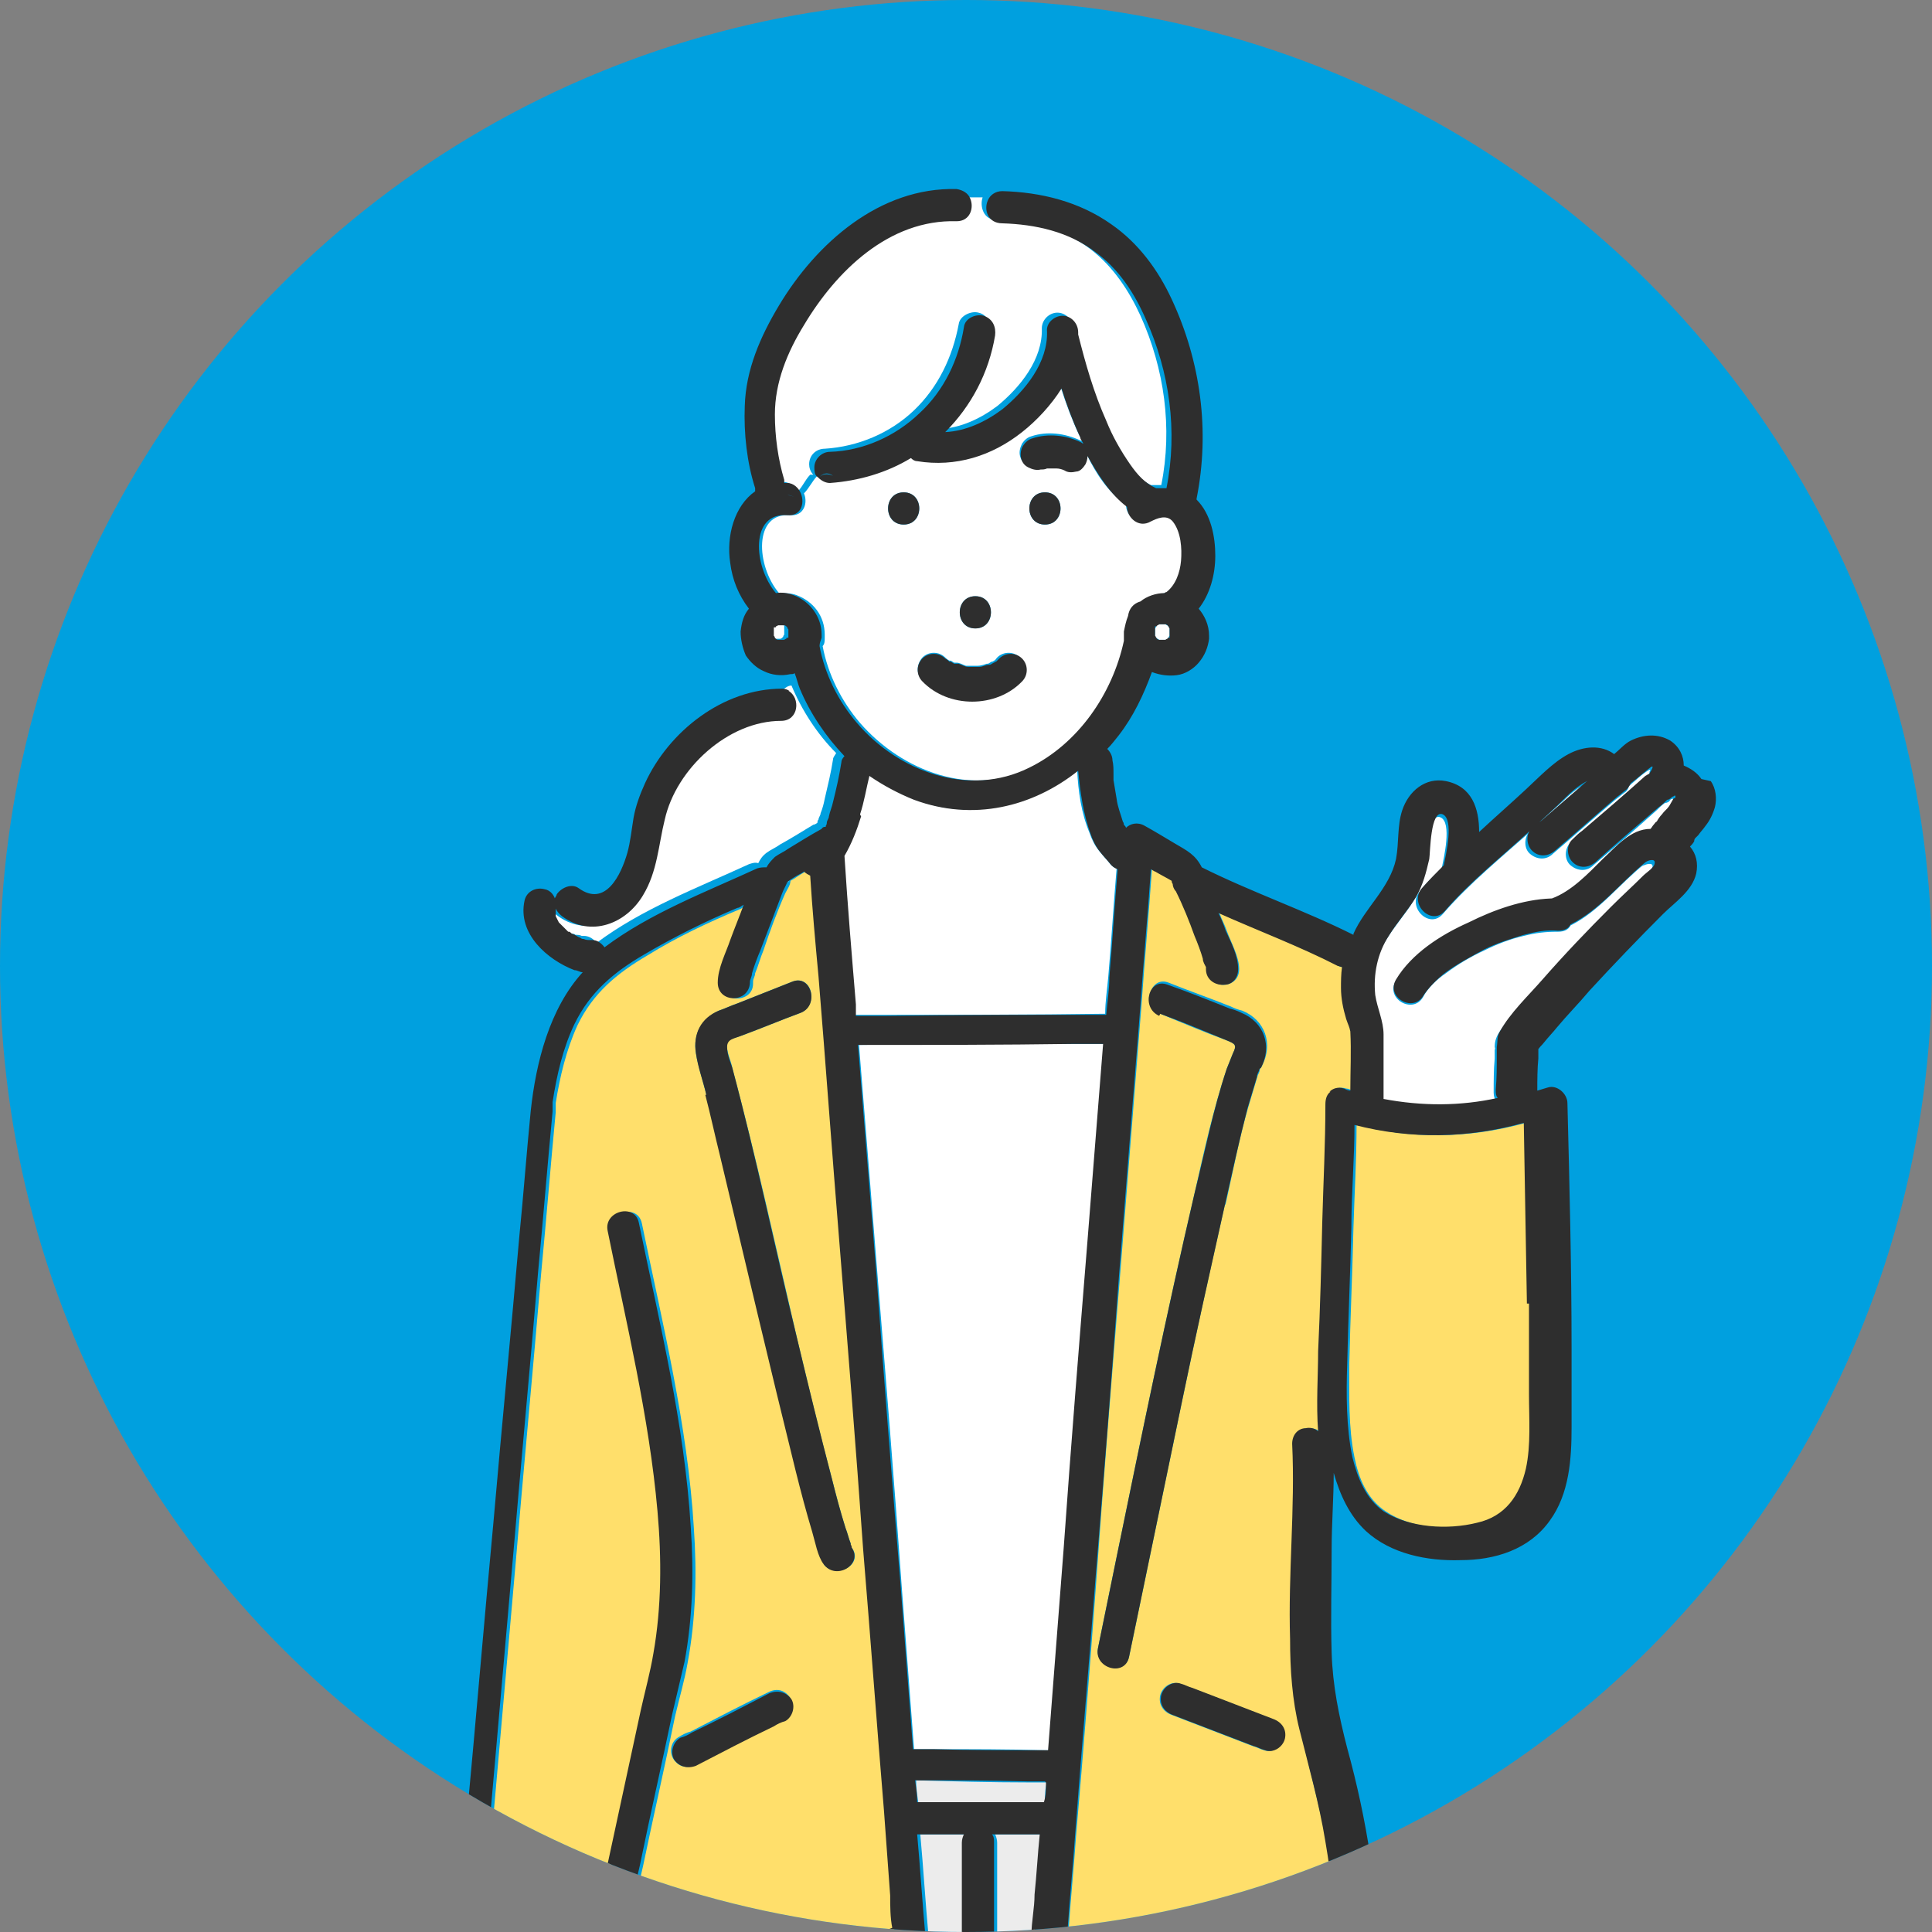 <?xml version="1.0" encoding="UTF-8"?>
<svg id="_レイヤー_2" xmlns="http://www.w3.org/2000/svg" xmlns:xlink="http://www.w3.org/1999/xlink" version="1.1" viewBox="0 0 186 186">
  <rect x="0" y="0" width="186" height="186" fill="#808080" stroke="none"/>
  <!-- Generator: Adobe Illustrator 29.1.0, SVG Export Plug-In . SVG Version: 2.1.0 Build 142)  -->
  <defs>
    <style>
      .st0 {
        fill: none;
      }

      .st1 {
        fill: #ffdf6b;
      }

      .st2 {
        fill: #fff;
      }

      .st3 {
        fill: #2e2e2e;
      }

      .st4 {
        fill: #00a0df;
      }

      .st5 {
        clip-path: url(#clippath);
      }

      .st6 {
        fill: #ececec;
      }
    </style>
    <clipPath id="clippath">
      <circle class="st0" cx="93" cy="93" r="93"/>
    </clipPath>
  </defs>
  <g id="bg02">
    <circle class="st4" cx="93" cy="93" r="93"/>
    <g class="st5">
      <g>
        <path class="st2" d="M104.8,119.4c.5-6.3,1-12.6,1.5-18.9-1,0-2,0-2.9,0-6.9,0-13.8,0-20.7.1.6,7.4,1.2,14.9,1.8,22.4.8,9.9,1.6,19.7,2.3,29.6.4,5.2.8,10.5,1.2,15.8.1,0,.2,0,.4,0,.5,0,1,0,1.5,0,3.6,0,7.1,0,10.7.1.2,0,.3,0,.4,0,.5-6.5,1-12.9,1.5-19.4.8-9.9,1.6-19.8,2.3-29.7h0Z"/>
        <path class="st2" d="M81.2,82.3c.4,4.8.7,9.5,1.1,14.3,0,.3,0,.7,0,1.1,1,0,1.9,0,2.9,0,7,0,14.1,0,21.1-.1,0,0,0,0,.1,0,0-1.2.2-2.4.3-3.6.3-3.4.5-6.9.8-10.4-.2,0-.4-.2-.6-.4-.3-.4-.7-.8-1.1-1.3-.4-.5-.7-1.1-.9-1.7-.8-1.9-1.1-4-1.2-6.1-4.4,3.5-10.2,5-15.8,2.8-1.5-.6-2.9-1.4-4.3-2.3-.2,1.3-.5,2.5-.9,3.7-.4,1.3-.9,2.7-1.6,3.8h0Z"/>
        <path class="st2" d="M49.6,207.5c-1.7,1.5-3.4,2.9-5.1,4.3-.7.5-1.4,1.2-2.2,1.8.8-.3,1.5-.7,2.3-1.2,1.6-1.1,2.8-2.1,4.4-3.4.2-.1.3-.2.5-.3,0-.4,0-.7.1-1.1h0Z"/>
        <path class="st2" d="M112.8,50c-.6-.7-1.5-.3-2.1,0-1.2.7-2.3-.4-2.3-1.4-1.7-1.2-2.9-3-3.8-4.9,0,.3,0,.5-.2.8-.2.3-.6.6-.9.7-.4.1-.8,0-1.1-.1-.3-.1-.6-.2-.8-.2-.3,0-.6,0-.9,0-.2,0-.4,0-.6.1-.4.1-.8,0-1.2-.2-.4-.2-.6-.5-.7-.9s0-.8.2-1.2c.2-.3.5-.6.9-.7,1.5-.5,3.2-.3,4.7.4,0,0,.1,0,.2.1,0-.2-.2-.4-.3-.6-.7-1.5-1.3-3.1-1.8-4.7-1,1.6-2.4,3.1-3.8,4.2-2.9,2.3-6.4,3.4-10.1,2.8-.2,0-.5-.2-.6-.3-2.3,1.4-4.9,2.3-7.8,2.4-.4,0-.8-.2-1.1-.5-.5.5-.8,1.2-1.3,1.7.4.9,0,2.2-1.3,2.1-3.6-.3-3.3,4.9-1.1,7.5.6,0,1.2,0,1.7.2,1.6.6,2.7,2,2.7,3.8,0,.1,0,.2,0,.3,0,.3,0,.6-.2.8.5,2.7,1.8,5.3,3.6,7.4,4.1,4.7,10.8,7.2,16.6,4.3,4.7-2.3,8-7.1,9.1-12.2,0-.3,0-.6,0-.9,0-.5.2-1,.4-1.4h0c0-.8.5-1.3,1.2-1.5.7-.5,1.5-.8,2.3-.8,0,0,.2,0,.2-.1.9-.7,1.2-1.9,1.4-3,.2-1.2,0-2.8-.8-3.8h0ZM93.9,57.4c2,0,2,3.1,0,3.1s-2-3.1,0-3.1ZM87,50.5c-2,0-2-3.1,0-3.1s2,3.1,0,3.1ZM98.4,65.5c-2.5,2.6-7.1,2.5-9.6,0-.6-.6-.6-1.5,0-2.2.6-.6,1.6-.6,2.2,0,.1.1.2.2.4.3,0,0,0,0,.1,0,.1,0,.3.2.4.2,0,0,.1,0,.2,0,.3,0,.6.2.9.3h0c0,0,0,0,.1,0,.2,0,.3,0,.4,0s.3,0,.5,0c0,0,0,0,0,0,0,0,0,0,.1,0,.3,0,.6-.1.9-.2h0c0,0,0,0,.1,0,.1,0,.3-.2.4-.2,0,0,.1,0,.2-.1.1,0,.2-.2.3-.3.6-.6,1.6-.6,2.2,0,.6.6.6,1.6,0,2.2h0ZM100.6,50.5c-2,0-2-3.1,0-3.1s2,3.1,0,3.1Z"/>
        <path class="st2" d="M78.3,45.7c-.3-.3-.4-.7-.4-1,0-.9.7-1.5,1.5-1.5,3.2-.2,6.3-1.5,8.6-3.7,2.3-2.2,3.7-5.1,4.3-8.3.1-.8,1.2-1.3,1.9-1.1.9.2,1.2,1.1,1.1,1.9-.6,3.6-2.3,6.8-4.8,9.3,2-.1,3.9-1,5.5-2.2,2.2-1.8,4.4-4.5,4.3-7.5,0-.8.7-1.5,1.5-1.5s1.5.7,1.5,1.5h0c0,.1,0,.2,0,.3.7,2.8,1.6,5.6,2.7,8.3.6,1.5,1.4,2.9,2.3,4.2.7,1,1.5,1.8,2.5,2.3,0,0,0,0,.1,0,.3,0,.6,0,.9,0,1.1-5.5.3-11.2-2-16.3-1.1-2.4-2.6-4.7-4.8-6.4-2.6-2-5.8-2.7-9-2.8-1.3,0-1.7-1.3-1.4-2.2h-1.6c.4.9,0,2.2-1.3,2.2-6.5-.2-11.6,4.8-14.7,10-1.6,2.7-2.8,5.5-2.8,8.6,0,2.1.3,4.3.9,6.3,0,.1,0,.2,0,.3h.3c.7,0,1.1.5,1.3,1,.5-.4.8-1.2,1.3-1.7h0Z"/>
        <path class="st2" d="M52.7,87c0,.2,0,.3,0,.4,0,0,0,.1,0,.2,0,0,0,0,0,.2,0,.2.2.4.3.6h0c0,0,0,0,0,0,0,.1.2.2.3.3.2.2.4.4.6.6,0,0,0,0,.1,0,.1,0,.2.2.3.2.2.2.5.3.8.4,0,0,0,0,0,0,.1,0,.2,0,.3.1.2,0,.4,0,.6.1,0,0,.2,0,.2,0,.5,0,1,.3,1.2.7,4.4-3.3,9.7-5.3,14.7-7.6.3-.1.6-.2.9-.1.2-.4.4-.7.8-1,.4-.3.9-.5,1.3-.8,1.1-.6,2.2-1.3,3.2-1.9.1,0,.3-.1.4-.2,0,0,0,0,0,0h0c0-.1,0-.2.1-.3,0-.2.2-.4.2-.6.2-.5.3-.9.4-1.4.3-1.3.6-2.5.8-3.8,0-.2.2-.4.3-.6-1.8-1.8-3.3-4.1-4.3-6.5-.3,0-.6.2-.8.4,1.2.7,1,2.9-.7,2.9-5.2,0-10.1,4.5-11.2,9.5-.6,2.4-.7,5-2.1,7.3-1.6,2.8-5.1,4.1-7.8,2-.6-.4-.9-1.1-.7-1.7h-.7c0,.2,0,.4,0,.6h0Z"/>
        <path class="st2" d="M158.3,83.2c-2.4,1.9-4.3,4.5-7.1,5.9-.2.4-.6.6-1.2.6-1.2,0-2.1.1-3.3.4-1.3.3-2.6.8-3.8,1.4-1.3.6-2.5,1.3-3.7,2.2-.9.6-1.8,1.5-2.2,2.3-1,1.7-3.7.1-2.6-1.6,1.6-2.6,4.4-4.3,7-5.5,2.4-1.1,5.2-2.2,7.9-2.2h.1c1.9-.8,3.4-2.5,4.9-3.8,1.3-1.3,2.7-2.9,4.6-2.9,0-.2.2-.3.3-.4.1,0,.2-.2.3-.3.1-.3.3-.5.5-.7.2-.3.5-.5.7-.8.2-.2.3-.5.4-.7,0,0,0-.2,0-.2,0,0,0,0-.1,0,0,0-.1,0-.2.1-.1.2-.3.3-.5.3-.3.2-.5.4-.8.7-2,1.8-4.1,3.6-6.1,5.3-.6.6-1.5.6-2.2,0-.6-.5-.6-1.6,0-2.2.3-.2.6-.5.9-.8,2-1.8,4.1-3.6,6.1-5.3.1,0,.2-.2.4-.2,0-.1.2-.3.2-.4,0,0,0-.2.1-.3,0,0,0,0-.1,0-.7.4-1.4,1.1-2,1.6,0,.2-.2.5-.4.6-.3.2-.6.5-.9.7-2,1.7-4,3.5-6,5.2-.6.6-1.5.6-2.2,0-.6-.5-.6-1.6,0-2.2.3-.2.6-.5.9-.7,1.5-1.3,3-2.6,4.5-3.9l-.3.2c-.7.4-1.3.9-1.9,1.5-1,.9-2,1.8-3,2.8-2.9,2.6-6,5.1-8.6,8.1-1.3,1.5-3.5-.7-2.2-2.2.6-.8,1.4-1.5,2.1-2.2.2-1,1-4.4-.1-4.9-1.2-.6-1.2,3.7-1.3,4.3-.2,1.3-.6,2.6-1.3,3.7-.8,1.3-1.8,2.4-2.6,3.7-1.1,1.7-1.5,3.7-1.3,5.7.2,1.3.8,2.5.8,3.8v6c0,0,0,0,0,.2,3.7.7,7.3.6,11-.1-.1-.2-.2-.5-.2-.8,0-1.1,0-2.2.1-3.3,0-.2,0-.5,0-.8,0-.4.1-.3,0,0,0-.6,0-.9.3-1.5,1.1-1.8,2.8-3.4,4.1-5,2.2-2.4,4.4-4.7,6.6-7,1-1,2-2,3.1-3,.3-.3,1.1-.8,1.1-1.2,0-.4-.7-.2-1,0h0Z"/>
        <path class="st2" d="M86.9,318.4h-12c0,2.4,0,4.8-.2,7.2-.1,3.8-.7,7.4-1.7,11.1-.6,2.1-1.2,4.1-1.9,6.2-.3.9-.6,1.9-.8,2.8,0,.1,0,.3,0,.5,1,1,2.2,1.8,3.4,2.5,1.5.6,3.2.9,4.6.9.7,0,1.3,0,2-.1,2.6-.6,5-2.4,6.3-4.6-.5-2.5-.8-4.9-.8-7.5s0-5,0-7.4-.2-4.4.1-6.6c.2-1.6.5-3.3.8-4.9h0Z"/>
        <path class="st2" d="M96.5,318.4c.3,1.6.6,3.2.8,4.9.3,2.2.1,4.4.1,6.6s0,5,0,7.4c0,2.6-.2,5-.8,7.5,0,0,0,.2.2.3,1.4,2.2,3.7,3.8,6.3,4.4.6,0,1.2.1,1.8.1,1.5,0,3.2-.3,4.7-.9.6-.3,1.1-.6,1.6-1,.5-.4,1.1-.8,1.5-1.2,0,0,.1-.1.2-.2,0,0,0,0,0,0,0,0,0,0,0,0,0-.2-.1-.5-.2-.7-.1-.4-.3-.9-.4-1.3-.3-.9-.6-1.8-.9-2.8-.7-2.1-1.3-4.2-1.8-6.3-.8-3.5-1.1-6.9-1.2-10.5,0-2-.2-4-.1-6.1h-12Z"/>
        <path class="st2" d="M59.3,194.6c0-.7-.1-1.5-.2-2.2-.2,0-.3,0-.5,0-2.6-.1-5.2-.2-7.8-.3-.2.4-.3.7-.5,1.1-.9,1.6-2,3.1-3.1,4.6-2.2,3.1-4.4,6.3-6.8,9.2-1.1,1.3-2.4,2.2-3.7,3.2-.8.7-2.8,2.6-.5,2.8,1.4.1,2.8-1,3.9-1.8,1.6-1.1,3-2.3,4.5-3.5,2.4-2.1,4.9-4.2,7-6.5,0,0,0,0,0,0,0,0,0,0,.1-.1.2-.2.5-.3.8-.3h.1c.9,0,1.9.8,1.5,1.9-.5,1.7-1,3.4-1.5,5,0,0,0,.2,0,.3h0c0,.2,0,.4,0,.6,0,.8,0,1.6.5,2.2,0,0,.2.2.3.2.1,0,.6-.1.7-.2.8-.2,1-.3,1.5-1.1.8-1.6,1.5-3.2,2-4.9.6-1.7,1.1-3.4,1.8-5.1.1-.3.2-.6.3-.8-.1-1.5-.3-3-.4-4.4h0Z"/>
        <path class="st2" d="M74.1,60.7v.2c0,0,0,.2,0,.2v.2c.2,0,.2,0,.2.1,0,0,.1,0,.2.1,0,0,.2,0,.2,0h.2c0,0,.2,0,.2,0,0,0,.1,0,.2-.1,0,0,0,0,.1-.1,0,0,0-.1.1-.2,0,0,0-.2,0-.3h0c0-.2,0-.3,0-.4v-.2c-.2,0-.2,0-.2-.1,0,0-.1,0-.2-.1,0,0-.2,0-.2,0h-.2c0,0-.2,0-.2,0,0,0-.1,0-.2.1,0,0,0,0-.1.1,0,0,0,.1-.1.2,0,0,0,.2,0,.2h0Z"/>
        <path class="st2" d="M111.2,61c0,0,0,.2,0,.2v.2c.2,0,.2,0,.2.1,0,0,.1,0,.2.1,0,0,.2,0,.2,0h.2c0,0,.2,0,.2,0,0,0,.1,0,.2-.1,0,0,0,0,.1-.1,0,0,0-.1.1-.2,0,0,0-.2,0-.3h0c0-.2,0-.3,0-.4v-.2c-.2,0-.2,0-.2-.1,0,0-.1,0-.2-.1,0,0-.2,0-.2,0h-.2c0,0-.2,0-.2,0,0,0-.1,0-.2.1,0,0,0,0-.1.1,0,0,0,.1-.1.2,0,0,0,.2,0,.2v.2h0Z"/>
        <path class="st2" d="M75.9,84.9s0,0,0,0c0,0-.1,0-.1,0,0,0,.1,0,.2-.1h0Z"/>
        <path class="st1" d="M130.1,99.3c0-.5-.2-.6-.4-1.2-.3-1-.5-2-.5-3,0-.7,0-1.4.1-2-.1,0-.3,0-.4-.1-3.7-1.9-7.7-3.4-11.5-5.1.2.6.5,1.1.7,1.7.4,1.1,1.2,2.5,1.2,3.7,0,.9-.6,1.4-1.3,1.5-.8.1-1.8-.4-1.8-1.5,0,.5,0,0,0-.2,0-.3-.2-.6-.3-.8-.3-.8-.6-1.5-.8-2.2-.6-1.5-1.2-2.9-1.8-4.3-.2-.2-.3-.4-.3-.7,0,0,0-.2-.1-.3,0,0,0,0,0,0,0,0,0,0,0,0-.5-.3-1.1-.6-1.6-.9-.1,0-.3-.2-.4-.2-.3,4.3-.7,8.7-1,13-.7,8.8-1.4,17.7-2.1,26.5-.8,9.9-1.6,19.7-2.3,29.6-.6,8-1.2,15.9-1.9,23.9-.2,2.9-.5,5.9-.7,8.8,4,1.4,8.2,2.7,12.4,3,4.4.3,9.1,0,13.5-.6-.1-3.6-.4-7.1-1.1-10.6-.7-3.6-1.7-7.2-2.5-10.8-.7-2.9-.9-5.8-.9-8.7-.1-6.2.5-12.5.2-18.8,0-.9.6-1.4,1.3-1.5.4,0,.9,0,1.2.3-.2-2.7,0-5.4,0-7.7.1-4.2.3-8.3.4-12.5,0-3.8.4-7.6.3-11.3,0-.5.2-.9.5-1.2.3-.3.8-.5,1.4-.3.2,0,.4.1.6.2,0-1.9.1-3.8,0-5.7h0ZM123.6,167.4c-.2.8-1.1,1.4-1.9,1.1-.4-.1-.7-.3-1.1-.4-2.6-1-5.2-2-7.8-3-.8-.3-1.3-1-1.1-1.9.2-.8,1.1-1.4,1.9-1.1.4.1.7.3,1.1.4,2.6,1,5.2,2,7.8,3,.8.3,1.3,1,1.1,1.9ZM117.9,116.1c-1.4,6.2-2.8,12.5-4.1,18.8-1.7,8.2-3.4,16.4-5.1,24.6-.4,1.9-3.3,1.1-3-.8.6-2.9,1.2-5.9,1.8-8.8,2.4-11.7,4.8-23.4,7.5-35,.9-4,1.8-8.1,3.1-12,.2-.5.4-1,.6-1.5.4-.8.2-.9-.5-1.2-2.2-.8-4.3-1.7-6.5-2.6-1.8-.7-1-3.7.8-3,2,.8,4,1.5,6,2.3.4.2.7.3,1.1.4,2.2.9,3,3.2,1.9,5.3,0,.1-.2.3-.2.3,0,.2-.1.4-.2.6-.3,1-.6,2-.9,3-.9,3.1-1.5,6.3-2.2,9.4h0Z"/>
        <path class="st6" d="M100.5,171.6h-1.5c-3.6,0-7.1-.1-10.7-.2,0,0,0,0-.1,0,0,.7.1,1.4.2,2.1h12.2c0-.6,0-1.3.2-1.9,0,0-.1,0-.2,0h0Z"/>
        <path class="st1" d="M55.5,90.1h0s0,0,0,0Z"/>
        <path class="st1" d="M79.3,79.3s0,0,0,0h0s0,0,0,0Z"/>
        <path class="st1" d="M160.9,76.7h0s0,0,0,0h0Z"/>
        <path class="st1" d="M52.6,208.1s0-.1,0,0h0Z"/>
        <path class="st1" d="M147.2,125.5c0-5.8-.2-11.6-.3-17.4-5.4,1.5-10.9,1.6-16.3.2,0,3.3-.2,6.6-.3,9.9-.1,4.4-.3,8.7-.4,13.1,0,3-.1,6.1.5,9,.4,2,1.2,4,3,5.2,2.5,1.7,6.2,1.9,9,1.1,2.7-.7,4.1-2.6,4.7-5.2.5-2.3.3-4.8.3-7.2,0-2.9,0-5.8,0-8.7h0Z"/>
        <path class="st1" d="M147,100.9s0,0,0,0c0,0,0,0,0,0Z"/>
        <path class="st1" d="M94.3,64.3h0,0Z"/>
        <path class="st1" d="M94.2,64.3h0s0,0-.1,0c0,0,0,0,.1,0Z"/>
        <path class="st1" d="M86,182.4c-.2-2.7-.4-5.4-.6-8.2-.7-8.4-1.3-16.7-2-25.1-.8-9.9-1.6-19.8-2.3-29.7-.7-8.5-1.3-17-2-25.5-.2-3.2-.5-6.4-.8-9.7-.2,0-.4-.2-.6-.4,0,0-.2.1-.3.2-.4.2-.9.6-1.3.8h0c0,.4-.3.8-.5,1.2-.8,1.8-1.5,3.7-2.1,5.5-.3.7-.5,1.5-.8,2.2,0,.3-.2.5-.2.8,0,.1,0,.2,0,.2h0c0,0,0,0,0,0h0c0,1.9-3.1,1.9-3.1,0,0-1.4.8-2.8,1.2-4.1.4-1.2.8-2.3,1.3-3.4-.2,0-.4.2-.6.3-3.1,1.3-6.1,2.7-9,4.5-2.9,1.7-5.2,3.6-6.7,6.7-1.1,2.4-1.7,5-2.1,7.5,0,.1,0,.7,0,.2,0,0,0,.2,0,.3,0,0,0,0,0,.1,0,.1,0,.2,0,.3-.5,5.2-.9,10.3-1.4,15.5-.8,9.5-1.7,18.9-2.5,28.4-.8,9.1-1.6,18.2-2.4,27.3-.3,3.6-.7,7.2-1,10.8,4.2.1,8.4.3,12.5.5,0,0,.1,0,.2,0,0-.2,0-.4,0-.6-.2-.1-.3-.3-.4-.5-.9-1.2-1.1-2.6-.8-4,.3-1.5.7-3,1-4.5,1.1-5.1,2.2-10.2,3.3-15.3.4-1.8.9-3.6,1.2-5.4.8-4.5.7-9.1.4-13.7-.7-9.1-2.9-18.1-4.8-27-.4-1.9,2.6-2.8,3-.8,2,9.7,4.4,19.4,5,29.3.3,4.3.2,8.7-.6,13-.3,1.7-.8,3.4-1.2,5.1-1,4.9-2.1,9.7-3.1,14.5-.4,1.7-.8,3.4-1.1,5.1-.5,2.8,2.9,2.5,4.8,2.6,3.7.2,7.5.3,11.2,0,3.2-.2,6.6-.6,9.6-1.8-.1-1,0-2.2-.2-3.1h0ZM75.5,165.6c-.3.2-.7.4-1.1.5-2.5,1.3-5,2.6-7.5,3.8-.8.4-1.6.2-2.1-.6-.4-.7-.2-1.7.6-2.1.3-.2.7-.4,1.1-.5,2.5-1.3,5-2.6,7.5-3.8.8-.4,1.6-.2,2.1.6.4.7.2,1.7-.6,2.1ZM79.4,150.6c-.6-.8-.8-2.1-1.1-3.1-.6-1.9-1.1-3.9-1.6-5.9-2.6-10.1-4.9-20.3-7.3-30.4-.5-1.9-.9-3.8-1.4-5.8-.3-1.3-.8-2.7-1-4-.3-1.8.5-3.3,2.2-4.1.6-.2,1.2-.5,1.8-.7,1.8-.7,3.5-1.4,5.3-2.1,1.8-.7,2.6,2.2.8,3-1.9.7-3.8,1.5-5.7,2.2-.8.3-1.5.3-1.4,1.1,0,.6.4,1.4.5,2,2.3,8.6,4.2,17.3,6.2,25.9,1.1,4.6,2.2,9.2,3.4,13.7.4,1.6.8,3.1,1.3,4.7.2.5.3,1,.5,1.5,0,0,0,0,0,.1,0,0,0,0,0,0,0,0,0,.2.1.3,1.2,1.6-1.5,3.1-2.7,1.6h0Z"/>
        <path class="st1" d="M80.2,352.5c-1.7.3-3.4.3-5.1-.1-1-.3-2.1-.7-3-1.2-.8-.4-1.5-.8-2.2-1.3.1,1.5.5,3,1.2,4.3.3.6.8,1,1.3,1.5s.9,1,1.5,1.4c1,.8,2.5.5,3.6.3,2.8-.6,5.5-2.3,7.1-4.8.4-.7.7-1.4.9-2.2-1.6,1.1-3.4,1.8-5.4,2h0Z"/>
        <path class="st1" d="M110.7,351.5c-1.5.7-3.2,1.2-4.9,1.2-.9,0-1.8,0-2.7-.2-1.9-.2-3.6-.9-5.2-2,.2.8.5,1.5.9,2.2,1.5,2.4,4.3,4.1,7.1,4.8,1.2.3,2.6.5,3.6-.3.5-.4,1-1,1.5-1.4.5-.5,1-.9,1.3-1.5.7-1.2,1.1-2.8,1.2-4.3-.9.6-1.8,1.1-2.8,1.5h0Z"/>
        <path class="st6" d="M125.2,191.3c-3.5.3-7,.5-10.4.2-4.8-.4-9.6-1.8-14.1-3.5-.6-.2-1.2-.8-1.1-1.5,0,0,0-.1,0-.2,0-1.3.2-2.6.3-3.9.2-1.9.3-3.9.5-5.8h-4.6c.1.2.2.5.2.8v13.4c0,2-3.1,2-3.1,0v-13.4c0-.3,0-.6.2-.8h-4.5c.3,3.3.5,6.6.8,9.9,0,.5-.3,1.1-.8,1.3-3.9,1.9-8.3,2.4-12.6,2.7-4.3.2-8.6.1-12.9-.2-.4,0-.8,0-1.2-.1,0,.2,0,.4,0,.5.6,7,1.3,14,2,21,.7,7,1.5,13.1,1.9,20,.7,10.5,1.4,21,2.1,31.5.8,12.1,1.6,24.2,2.4,36.3.3,5.3.7,10.6,1.1,15.9h18.3c0-1.9,0-3.8,0-5.6,0-4.4,0-8.8,0-13.2,0-10.6-.1-21.2-.2-31.8,0-5.5,0-11,0-16.5-.2-8.6-.2-17.3-.2-25.9,0-7,0-13.9,0-20.9l-5,1c-1.9.4-2.8-2.6-.8-3,.8-.2,1.6-.3,2.4-.5,5.7-1.2,11.4-2.4,17-3.6,1.9-.4,2.8,2.6.8,3-.8.2-1.6.3-2.4.5-.9.2-1.8.4-2.8.6-.1,8.7-.6,17.4-.8,26.2-.2,7.2-.5,14.5-.5,21.7,0,6.5-.3,13-.5,19.5-.3,10.9-.5,21.8-.8,32.6-.1,5.2-.2,10.5-.4,15.8h15.9c.1-1.9.4-3.8.7-5.7.5-4.7,1-9.3,1.5-14l3.9-37.1c1-9.9,2.1-19.9,3.1-29.8.2-1.6.3-3.2.5-4.9.3-2.3,1-4.6,1.4-6.9.5-3.1.9-6.3,1.3-9.4.6-5.4,1.2-10.8,1.6-16.2h0ZM112.1,204.3c-.2.8-1.1,1.2-1.9,1.1-.3,0-.7-.1-1-.2-2.3-.5-4.6-1-6.9-1.5-.8-.2-1.2-1.1-1.1-1.9.2-.8,1.1-1.2,1.9-1.1.3,0,.7.1,1,.2,2.3.5,4.6,1,6.9,1.5.8.2,1.2,1.1,1.1,1.9Z"/>
        <path class="st3" d="M100.6,47.4c-2,0-2,3.1,0,3.1s2-3.1,0-3.1Z"/>
        <path class="st3" d="M93.9,57.4c-2,0-2,3.1,0,3.1s2-3.1,0-3.1Z"/>
        <path class="st3" d="M91.9,63.9c-.1,0-.3-.2-.4-.2,0,0,0,0-.1,0-.1-.1-.2-.2-.4-.3-.6-.6-1.6-.6-2.2,0-.6.6-.6,1.6,0,2.2,2.5,2.6,7.1,2.6,9.6,0,.6-.6.6-1.6,0-2.2-.6-.6-1.6-.6-2.2,0-.1.1-.2.2-.3.3,0,0-.1,0-.2.1-.1,0-.3.2-.4.2,0,0,0,0-.1,0h0c-.3,0-.6.2-.9.2h0,0c-.1,0-.1,0-.1,0,0,0,0,0,0,0-.2,0-.3,0-.5,0s-.3,0-.4,0c0,0,0,0-.1,0h0c-.3,0-.6-.2-.9-.3,0,0-.1,0-.2,0h0Z"/>
        <path class="st3" d="M94.3,64.3c0,0,0,0-.1,0,0,0,0,0,.1,0h0Z"/>
        <path class="st3" d="M87,47.4c-2,0-2,3.1,0,3.1s2-3.1,0-3.1Z"/>
        <path class="st3" d="M76,66.5c-1.1.6-2,1.5-3.4,1.5,1.4,0,2.3-.9,3.4-1.5-.2-.1-.4-.2-.7-.2-5.7,0-10.9,4.1-13.2,9.1-.5,1.1-.9,2.2-1.1,3.3-.2,1.2-.3,2.3-.6,3.4-.6,2.1-2.1,5.3-4.7,3.4-.7-.5-1.7,0-2.1.6,0,.1-.1.2-.2.4h.8-.8c-.2.7.2,1.3.7,1.7,2.8,2.1,6.2.7,7.8-2,1.4-2.3,1.5-4.9,2.1-7.3,1.1-4.9,6.1-9.5,11.2-9.5,1.7,0,1.9-2.2.7-2.9Z"/>
        <path class="st3" d="M111.7,97.6c2.2.8,4.3,1.7,6.5,2.6.7.3.9.4.5,1.2-.2.5-.4,1-.6,1.5-1.3,3.9-2.1,8-3.1,12-2.7,11.6-5.1,23.3-7.5,35-.6,2.9-1.2,5.9-1.8,8.8-.4,1.9,2.6,2.8,3,.8,1.7-8.2,3.4-16.4,5.1-24.6,1.3-6.3,2.7-12.5,4.1-18.8.7-3.1,1.4-6.3,2.2-9.4.3-1,.6-2,.9-3,0-.2.1-.4.2-.6,0,0,0-.2.2-.3,1.1-2.1.3-4.4-1.9-5.3-.4-.2-.7-.3-1.1-.4-2-.8-4-1.6-6-2.3-1.8-.7-2.6,2.2-.8,3h0Z"/>
        <path class="st3" d="M111.1,202.4c-2.3-.5-4.6-1-6.9-1.5-.3,0-.7-.1-1-.2-.8-.2-1.7.2-1.9,1.1-.2.8.2,1.7,1.1,1.9,2.3.5,4.6,1,6.9,1.5.3,0,.7.1,1,.2.8.2,1.7-.2,1.9-1.1.2-.8-.2-1.7-1.1-1.9Z"/>
        <path class="st3" d="M114.8,162.5c-.4-.1-.7-.3-1.1-.4-.8-.3-1.7.3-1.9,1.1-.2.9.3,1.6,1.1,1.9,2.6,1,5.2,2,7.8,3,.4.1.7.3,1.1.4.8.3,1.7-.3,1.9-1.1.2-.9-.3-1.6-1.1-1.9-2.6-1-5.2-2-7.8-3Z"/>
        <path class="st3" d="M163.8,75c-.4-.6-1-1-1.7-1.3,0-.9-.4-1.8-1.3-2.4-1.2-.7-2.6-.6-3.8,0-.6.3-1.1.9-1.6,1.3-1.2-.9-2.9-.8-4.4,0-1.5.8-2.8,2.2-4.1,3.4-1.5,1.4-3,2.7-4.5,4.1,0-2.3-.7-4.4-3.2-4.9-2-.4-3.6,1-4.2,2.8-.5,1.5-.3,3.1-.6,4.7-.6,2.8-3,4.7-4.1,7.2,0,0,0,0,0,.1-4.8-2.4-9.8-4.1-14.6-6.5-.6-1.2-1.4-1.6-2.6-2.3-1-.6-2-1.2-2.9-1.7-.7-.4-1.4-.2-1.8.2,0,0,0,0,0,0,0-.1-.1-.2-.2-.3,0,0,0-.2-.1-.3-.2-.7-.5-1.4-.6-2.2-.1-.6-.2-1.2-.3-1.8,0,0,0,0,0,0,0,0,0,0,0,0,0-.2,0-.4,0-.6,0-.4,0-.9-.1-1.3,0-.4-.2-.8-.5-1.1.4-.4.7-.8,1.1-1.3,1.4-1.8,2.4-3.9,3.2-6.1.8.3,1.6.4,2.4.3.8-.1,1.6-.6,2.1-1.2.6-.7.9-1.5,1-2.3,0,0,0-.2,0-.3,0-1-.4-1.9-1-2.6,1.1-1.4,1.6-3.3,1.6-5.1,0-1.8-.4-4-1.8-5.4,0,0,0,0,0-.1,1.3-6.5.4-13.2-2.4-19.2-1.3-2.8-3.2-5.4-5.8-7.2-3.1-2.2-6.8-3.1-10.5-3.2-.7,0-1.2.4-1.4.9h.3-.3c-.4.9,0,2.2,1.4,2.2,3.2.1,6.4.8,9,2.8,2.2,1.6,3.7,3.9,4.8,6.4,2.3,5.1,3.1,10.8,2,16.3-.3,0-.6,0-.9,0,0,0,0,0-.1,0-1.1-.5-1.8-1.3-2.5-2.3-.9-1.3-1.7-2.7-2.3-4.2-1.2-2.7-2-5.5-2.7-8.3,0,0,0-.1,0-.2h0c0-.9-.7-1.6-1.5-1.6s-1.6.7-1.5,1.5c.1,3-2.1,5.7-4.3,7.5-1.6,1.2-3.5,2.1-5.5,2.2,2.5-2.5,4.2-5.7,4.8-9.3.1-.8-.2-1.6-1.1-1.9-.7-.2-1.8.2-1.9,1.1-.5,3.1-1.9,6.1-4.3,8.3-2.3,2.2-5.4,3.6-8.6,3.7-.8,0-1.5.7-1.5,1.5s.2.8.4,1c.4-.4.8-.6,1.4-.2-.7-.3-1.1-.1-1.4.2.3.3.7.5,1.1.5,2.8-.2,5.5-1,7.8-2.4.2.2.4.3.6.3,3.7.6,7.2-.5,10.1-2.8,1.4-1.1,2.8-2.6,3.8-4.2.5,1.6,1.1,3.2,1.8,4.7,0,.2.2.4.3.6,0,0-.1,0-.2-.1-1.4-.7-3.2-.9-4.7-.4-.4.1-.7.4-.9.7-.2.3-.3.8-.2,1.2.1.4.3.7.7.9s.8.3,1.2.2c.2,0,.4,0,.6-.1.3,0,.6,0,.9,0,.3,0,.6.1.8.2.3.2.7.2,1.1.1.4,0,.7-.4.9-.7.1-.2.2-.5.2-.8,1,1.8,2.2,3.7,3.8,4.9,0,1,1.1,2.1,2.3,1.4.6-.3,1.5-.7,2.1,0,.8,1,.9,2.6.8,3.8-.1,1.1-.5,2.3-1.4,3,0,0-.1,0-.2.1-.8,0-1.7.3-2.3.8-.7.2-1.1.7-1.2,1.4h0c-.2.5-.3,1-.4,1.5,0,.3,0,.6,0,.9-1.1,5.1-4.4,9.9-9.1,12.2-5.8,2.9-12.6.4-16.6-4.3-1.8-2.1-3.1-4.7-3.6-7.4,0-.3.1-.5.2-.8,0,0,0-.2,0-.3,0-1.7-1.1-3.2-2.7-3.8-.5-.2-1.1-.3-1.7-.2-2.2-2.6-2.5-7.8,1.1-7.5,1.3.1,1.7-1.1,1.3-2.1-.3.3-.8.4-1.3.1.6.3,1,.2,1.3-.1-.2-.5-.7-1-1.3-1h-.3c0,0,0-.2,0-.3-.6-2-.9-4.2-.9-6.3,0-3.1,1.2-6,2.8-8.6,3.1-5.2,8.2-10.2,14.7-10,1.3,0,1.7-1.3,1.3-2.2h-2.2,2.2c-.2-.5-.7-.8-1.3-.9-7.4-.2-13.5,5.2-17.1,11.2-1.8,3-3.2,6.2-3.3,9.7-.1,2.6.2,5.4,1,7.9,0,0,0,.2,0,.3-2,1.4-2.8,4.3-2.4,6.9.2,1.6.8,3.1,1.8,4.4-.5.6-.7,1.3-.8,2.2,0,.8.2,1.6.5,2.3.4.6,1,1.2,1.7,1.5.8.4,1.7.5,2.6.3.2,0,.3,0,.4-.1.2.5.3,1,.5,1.5.3,0,.6-.2.9-.2-.3,0-.6,0-.9.2,1,2.4,2.5,4.6,4.3,6.5-.2.2-.3.4-.3.6-.2,1.3-.5,2.6-.8,3.8-.1.5-.3.9-.4,1.4,0,.2-.2.4-.2.6,0,0,0,.2-.1.3h0s0,0,0,.1c-.1,0-.3,0-.4.2-1.1.6-2.2,1.3-3.2,1.9-.4.3-.9.5-1.3.8-.3.3-.6.6-.8,1-.3,0-.6,0-.9.1-5,2.3-10.3,4.3-14.7,7.6-.3-.4-.7-.7-1.2-.7s-.2,0-.2,0c-.2,0-.4,0-.6-.1-.1,0-.2,0-.3-.1,0,0,0,0,0,0-.3-.1-.5-.3-.8-.4-.1,0-.2-.2-.3-.2,0,0,0,0-.1,0-.2-.2-.4-.4-.6-.6,0,0-.2-.2-.3-.3t0,0s0,0,0,0c-.1-.2-.2-.4-.3-.6,0,0,0-.1,0-.2,0,0,0-.1,0-.2,0-.2,0-.3,0-.4,0-.2,0-.4,0-.6h-1.5,1.5c-.1-.6-.5-1.1-1.1-1.2-.8-.2-1.7.2-1.9,1.1-.7,3.2,2.2,5.7,4.8,6.7.3,0,.5.2.8.2-3.2,3.5-4.5,8.7-5,13.3-.4,4-.7,8.1-1.1,12.1-.8,9.2-1.7,18.4-2.5,27.6-.9,9.6-1.7,19.2-2.6,28.8-.3,3.4-.6,6.8-.9,10.2-.2,1.6-.4,3.3-.5,5,0,0,0,.1,0,.2,0,.9.8,1.5,1.5,1.5,1,0,2,0,3,.1,0,.1-.2.3-.3.5-1,1.6-2,3.1-3.1,4.6-1.3,1.8-2.5,3.6-3.9,5.4-1,1.3-2,2.8-3.3,3.9-1.5,1.2-3.4,2.2-4.3,4-1,1.9-.4,4.3,1.5,5.3,1.4.7,2.8.7,4.2.2,0,0,0,.1.1.2.6.6,1.4.8,2.2.9,1.6.1,3.4-.6,4.8-1.4,1.7-1,3.3-2.3,4.9-3.6.1.3.3.5.5.8.4.5,1,.9,1.6,1.2,1,.4,1.7.2,2.7,0,2-.5,2.9-1.6,3.8-3.5.6-1.3,1.2-2.7,1.6-4.1.6,6.1,1.1,12.2,2,18.2,0,.3,0,.9,0,.3,0,0,0,.1,0,.2,0,.3,0,.5,0,.8,0,1.1.1,2.2.2,3.3.6,9.7,1.3,19.5,1.9,29.2.8,12.4,1.6,24.8,2.4,37.1.5,7,.8,14,1.4,21,0,.1,0,.2,0,.3,0,.8.7,1.5,1.5,1.5h1.9c0,1.5,0,3.1,0,4.6,0,2.7,0,5.4-.5,8-.6,3.6-1.7,7.1-2.8,10.6-.4,1.2-.9,2.5-1.2,3.8-.1.2-.3.5-.3.7-.4,2.7,0,5.6.9,8.1.5,1.3,1.2,2.3,2.2,3.3.9.9,1.9,2,3.1,2.6,2.7,1.2,6.3.1,8.7-1.2,2.4-1.2,4.7-3.2,5.9-5.7.6-1.3,1-2.7,1.4-4.1.5-1.5.8-3.1.6-4.7,0,0,0-.1,0-.2,0-.2,0-.4,0-.5-.7-3-.6-5.8-.6-8.8,0-3,0-5.9,0-8.8,0-2.7.5-5.3,1.1-7.9h1.3c.5,0,1-.3,1.3-.7.2.3.5.5.8.6.4,2.3,1,4.5,1.1,6.8.1,2.5,0,5.1,0,7.7,0,2.6.2,5.3,0,8,0,1.2-.6,2.5-.7,3.7,0,0,0,0,0,.1-.5,2.6.7,5.4,1.6,7.9.9,2.6,3,4.6,5.3,6,2.4,1.5,5.9,2.7,8.8,2.1,1.3-.3,2.2-1.1,3.2-2,1-1,2.1-1.9,2.7-3.2,1.4-2.7,1.8-6.2,1.3-9.2,0-.3-.2-.6-.3-.8-.1-.4-.3-.8-.4-1.2-1-3.4-2.2-6.8-3-10.2-.8-3.2-1-6.5-1.1-9.8,0-1.9-.2-3.8,0-5.8h1.2c.9,0,1.4-.7,1.5-1.5.6-6,1.2-12,1.9-18,1.3-12.4,2.6-24.8,3.9-37.2,1.1-10.6,2.2-21.2,3.3-31.8.2-2,.3-4.1.6-6.1,0-.2,0,0,0,.2.1-.5.2-1,.4-1.4.3-1.2.5-2.3.7-3.5.6-3.2,1-6.5,1.4-9.7.8-6.1,1.4-12.3,1.8-18.5.6,0,1.3-.2,1.9-.2.8-.1,1.6-.6,1.5-1.5-.1-7.1-1.2-14.1-3.1-21-.8-3.1-1.4-6-1.5-9.2-.1-3.3,0-6.6,0-9.9,0-2.5.2-5,.2-7.4.6,2.1,1.5,4.1,3.1,5.6,2.4,2.2,5.9,2.9,9.1,2.8,3.3,0,6.6-1,8.6-3.8,1.9-2.6,2.1-6,2.1-9,0-2.5,0-5,0-7.5,0-7.9-.2-15.8-.4-23.7,0-.9-1-1.8-1.9-1.5-.3.1-.7.2-1,.3,0,0,0,0,0,0,0-1,0-2.1.1-3.1,0-.3,0-.6,0-.9,0,0,0,0,0,0,.3-.4.2-.2.6-.7s.8-.9,1.2-1.4c1-1.2,2.1-2.3,3.1-3.5,2.3-2.5,4.7-5,7.1-7.4,1.1-1.1,2.8-2.2,3.2-3.9.2-1,0-1.9-.6-2.6.1-.1.3-.3.4-.5,0,0,0-.2.1-.3.1-.1.2-.2.3-.3.2-.3.5-.6.7-.9.4-.5.7-1.1.9-1.8.2-.8.1-1.8-.4-2.5h0ZM111.2,60.7c0,0,0-.2,0-.2v-.2c.2,0,.2,0,.2-.1,0,0,.1,0,.2-.1,0,0,.2,0,.2,0h.2c0,0,.2,0,.2,0,0,0,.1,0,.2.1,0,0,0,0,.1.1,0,0,0,.1.1.2,0,0,0,.2,0,.3h0c0,.2,0,.3,0,.4v.2c-.2,0-.2,0-.2.1,0,0-.1,0-.2.1,0,0-.2,0-.2,0h-.2c0,0-.2,0-.2,0,0,0-.1,0-.2-.1,0,0,0,0-.1-.1,0,0,0-.1-.1-.2,0,0,0-.2,0-.2v-.2h0ZM75.9,60.9c0,0,0,.2,0,.3v.2c-.2,0-.2,0-.2.1,0,0-.1,0-.2.1,0,0-.2,0-.2,0h-.2c0,0-.2,0-.2,0,0,0-.1,0-.2-.1,0,0,0,0-.1-.1,0,0,0-.1-.1-.2,0,0,0-.2,0-.2v-.2c0,0,0-.2,0-.2v-.2c.2,0,.2,0,.2-.1,0,0,.1,0,.2-.1,0,0,.2,0,.2,0h.2c0,0,.2,0,.2,0,0,0,.1,0,.2.1,0,0,0,0,.1.1,0,0,0,.1.1.2,0,0,0,.2,0,.3h0c0,.1,0,.1,0,.1ZM160.9,76.7h0s0,0,0,0h0ZM82.8,78.4c.4-1.2.6-2.5.9-3.7,1.3.9,2.8,1.7,4.3,2.3,5.7,2.1,11.4.7,15.8-2.8.2,2.1.5,4.2,1.2,6.1.2.6.5,1.2.9,1.7.3.4.7.8,1.1,1.3.2.2.4.3.6.4-.3,3.4-.5,6.9-.8,10.4,0,1.2-.2,2.4-.3,3.6,0,0,0,0-.1,0-7,0-14.1,0-21.1.1-1,0-1.9,0-2.9,0,0-.3,0-.7,0-1.1-.4-4.8-.8-9.5-1.1-14.3.7-1.2,1.2-2.5,1.6-3.8h0ZM100.5,168.5c-3.6,0-7.1,0-10.7-.1-.5,0-1,0-1.5,0-.1,0-.3,0-.4,0-.4-5.2-.8-10.5-1.2-15.8-.8-9.9-1.6-19.7-2.3-29.6-.6-7.4-1.2-14.9-1.8-22.4,6.9,0,13.8,0,20.7-.1,1,0,2,0,2.9,0-.5,6.3-1,12.6-1.5,18.9-.8,9.9-1.6,19.8-2.3,29.7-.5,6.5-1,12.9-1.5,19.4-.1,0-.3,0-.4,0h0ZM100.7,171.6c0,.6,0,1.3-.2,1.9h-12.2c0-.7-.1-1.4-.2-2.1,0,0,0,0,.1,0,3.6,0,7.1,0,10.7.1h1.5c0,0,.1,0,.2,0h0ZM79.3,79.3s0,0,0,0h0s0,0,0,0ZM75.9,84.9s0,0,0,0c0,0-.1.2-.2.1,0,0,.1,0,.1,0h0ZM55.5,90.2s0,0,0,0c0,0,0,0,0,0ZM49.5,208.6c-.2,0-.3.2-.5.3-1.6,1.3-2.8,2.4-4.4,3.4-.8.6-1.5,1-2.3,1.2.8-.6,1.6-1.2,2.2-1.8,1.7-1.4,3.4-2.8,5.1-4.3,0,.4,0,.7-.1,1.1h0ZM59.4,199.8c-.6,1.7-1.2,3.4-1.8,5.1-.6,1.7-1.2,3.3-2,4.9-.4.7-.7.9-1.5,1.1-.1,0-.6.1-.7.2,0,0-.3-.2-.3-.2-.5-.6-.5-1.4-.5-2.2,0-.2,0-.4,0-.5h0c0-.2,0-.2,0-.4.5-1.7,1-3.3,1.5-5,.3-1.1-.6-1.9-1.5-1.9h-.1c-.2,0-.5,0-.8.3,0,0,0,0-.1.1,0,0,0,0,0,0-2.1,2.3-4.6,4.4-7,6.5-1.4,1.2-2.9,2.4-4.5,3.5-1.1.8-2.5,1.9-3.9,1.8-2.3-.2-.4-2.1.5-2.8,1.3-1.1,2.7-1.9,3.7-3.2,2.5-2.9,4.7-6.1,6.8-9.2,1-1.5,2.2-3,3.1-4.6.2-.4.4-.7.5-1.1,2.6,0,5.2.2,7.8.3.2,0,.3,0,.5,0,0,.7.1,1.5.2,2.2.1,1.5.3,3,.4,4.4,0,.3-.2.6-.3.8h0ZM52.6,208.1c0-.1,0,0,0,0h0ZM60.5,184.7c.3-1.7.7-3.4,1.1-5.1,1-4.9,2.1-9.7,3.1-14.5.4-1.7.8-3.4,1.2-5.1.8-4.3.9-8.7.6-13-.6-9.9-3-19.6-5-29.3-.4-1.9-3.4-1.1-3,.8,1.8,8.9,4,17.9,4.8,27,.4,4.5.4,9.2-.4,13.7-.3,1.8-.8,3.6-1.2,5.4-1.1,5.1-2.2,10.2-3.3,15.3-.3,1.5-.7,3-1,4.5-.3,1.4,0,2.8.8,4,.1.2.3.3.4.5,0,.2,0,.4,0,.6,0,0-.1,0-.2,0-4.2-.1-8.4-.3-12.5-.5.3-3.6.6-7.2,1-10.8.8-9.1,1.6-18.2,2.4-27.3.8-9.4,1.7-18.9,2.5-28.4.5-5.2.9-10.3,1.4-15.5,0-.1,0-.2,0-.3,0,0,0,0,0-.1,0,0,0-.2,0-.3,0,.4,0-.1,0-.2.4-2.6,1-5.2,2.1-7.5,1.5-3.1,3.8-5,6.7-6.7,2.9-1.7,5.9-3.2,9-4.5.2,0,.4-.2.6-.3-.4,1.1-.9,2.3-1.3,3.4-.4,1.2-1.2,2.7-1.2,4.1,0,2,3,2,3.1,0h0s0,0,0-.1c0-.2.2-.5.2-.8.2-.7.5-1.5.8-2.2.7-1.8,1.4-3.7,2.1-5.5.1-.3.4-.8.5-1.1h0c.4-.3.9-.6,1.3-.8,0,0,.2-.1.3-.2.2.2.4.3.6.4.2,3.2.5,6.5.8,9.7.7,8.5,1.3,17,2,25.5.8,9.9,1.6,19.8,2.3,29.7.7,8.4,1.3,16.7,2,25.1.2,2.7.4,5.4.6,8.2,0,1,0,2.1.2,3.1-3,1.2-6.4,1.6-9.6,1.8-3.7.2-7.5.2-11.2,0-1.9-.1-5.4.2-4.8-2.6h0ZM84.7,352.7c-1.5,2.4-4.3,4.1-7.1,4.8-1.2.3-2.6.5-3.6-.3-.5-.4-1-1-1.5-1.4-.5-.5-1-.9-1.3-1.5-.7-1.2-1.1-2.8-1.2-4.3.7.5,1.4.9,2.2,1.3,1,.5,2,.9,3,1.2,1.7.4,3.4.4,5.1.1,1.9-.2,3.8-.9,5.4-2-.2.8-.5,1.5-.9,2.2h0ZM85.9,329.9c0,2.5,0,5,0,7.4,0,2.6.2,5,.8,7.5-1.3,2.3-3.7,4-6.3,4.6-.6.1-1.3.2-2,.1-1.5,0-3.1-.3-4.6-.9-1.3-.6-2.4-1.5-3.4-2.5,0-.1,0-.3,0-.5.3-.9.6-1.9.8-2.8.6-2.1,1.3-4.1,1.9-6.2,1-3.7,1.5-7.3,1.7-11.1,0-2.4.2-4.8.2-7.2h12c-.3,1.6-.6,3.2-.8,4.9-.3,2.2-.1,4.4-.1,6.6h0ZM94.7,221.5c-.3,8.5-.6,17-.7,25.6,0,5.4-.2,10.8-.4,16.2-.3,10.9-.5,21.8-.8,32.7,0,.9,0,1.9,0,2.8,0-10.1,0-20.2-.2-30.3,0-6.6,0-13.2,0-19.8,0-7.3-.2-14.6-.2-22,0-5.5,0-11,0-16.5,0-3,.1-6,0-9,1-.2,2.1-.4,3.1-.6-.2,7-.4,13.9-.7,20.9h0ZM112.3,354.3c-.3.6-.8,1-1.3,1.5s-.9,1-1.5,1.4c-1,.8-2.5.5-3.6.3-2.8-.6-5.5-2.3-7.1-4.8-.4-.7-.7-1.4-.9-2.2,1.5,1.1,3.3,1.8,5.2,2,.9.2,1.8.3,2.7.2,1.8,0,3.4-.5,4.9-1.2,1-.4,2-.9,2.8-1.5-.1,1.5-.5,3-1.2,4.3h0ZM111.7,341.3c.3.9.6,1.8.9,2.8.1.4.3.9.4,1.3,0,.2.1.5.2.7,0,0,0,0,0,0,0,0,0,0,0,0,0,0-.1.1-.2.2-.5.5-1,.9-1.5,1.2-.5.4-1.1.7-1.6,1-1.5.6-3.2.9-4.7.9-.6,0-1.2,0-1.8-.1-2.6-.6-4.9-2.1-6.3-4.4,0,0-.1-.2-.2-.3.5-2.5.8-4.9.8-7.5s0-5,0-7.4.2-4.4-.1-6.6c-.2-1.6-.5-3.3-.8-4.9h12c0,2,0,4.1.1,6.1,0,3.6.4,7,1.2,10.5.5,2.1,1.2,4.2,1.8,6.3h0ZM123.6,207.5c-.4,3.1-.8,6.3-1.3,9.4-.4,2.3-1.1,4.6-1.4,6.9-.2,1.6-.3,3.2-.5,4.9-1,9.9-2.1,19.9-3.1,29.8l-3.9,37.1c-.5,4.7-1,9.3-1.5,14-.2,1.9-.5,3.8-.7,5.7h-15.9c.1-5.2.2-10.5.4-15.8.3-10.9.5-21.8.8-32.6.2-6.5.4-13,.5-19.6,0-7.2.3-14.5.5-21.7.3-8.7.7-17.4.8-26.2.9-.2,1.8-.4,2.8-.6.8-.2,1.6-.3,2.4-.5,1.9-.4,1.1-3.4-.8-3-5.7,1.2-11.4,2.4-17.1,3.6-.8.2-1.6.3-2.4.5-1.9.4-1.1,3.4.8,3l5-1c0,7,0,13.9,0,20.9,0,8.6,0,17.3.2,25.9.1,5.5,0,11,0,16.5,0,10.6.1,21.2.2,31.8,0,4.4,0,8.8,0,13.2,0,1.8-.1,3.8,0,5.6h-18.3c-.3-5.3-.7-10.6-1.1-15.9-.8-12.1-1.6-24.2-2.4-36.3-.7-10.5-1.4-21-2.1-31.4-.5-6.9-1.2-13-1.9-20-.7-7-1.3-14-2-21,0-.2,0-.4,0-.5.4,0,.8,0,1.2.1,4.3.3,8.6.4,12.9.2,4.3-.2,8.7-.8,12.6-2.7.4-.2.8-.8.8-1.3-.3-3.3-.5-6.6-.8-9.9h0c1.5,0,3,0,4.5,0-.1.2-.2.5-.2.8v13.4c0,2,3.1,2,3.1,0v-13.4c0-.3,0-.6-.2-.8h4.6c-.2,1.9-.3,3.9-.5,5.8,0,1.3-.3,2.6-.3,3.9,0,0,0,.1,0,.2,0,.7.5,1.2,1.1,1.5,4.5,1.7,9.3,3.1,14.1,3.5,3.4.3,7,.1,10.4-.2-.4,5.4-.9,10.8-1.6,16.2h0ZM128.1,105.1c-.3.2-.5.6-.5,1.2,0,3.8-.2,7.6-.3,11.3-.1,4.2-.2,8.3-.4,12.5,0,2.3-.2,5.1,0,7.7-.3-.3-.8-.4-1.2-.3-.7,0-1.3.6-1.3,1.5.3,6.2-.4,12.5-.2,18.8,0,2.9.2,5.9.9,8.7.9,3.6,1.9,7.1,2.5,10.8.6,3.5,1,7.1,1.1,10.6-4.5.5-9.1.9-13.5.6-4.2-.3-8.4-1.5-12.4-3,.2-2.9.5-5.9.7-8.8.6-8,1.3-15.9,1.9-23.9.8-9.9,1.6-19.7,2.3-29.6.7-8.8,1.4-17.7,2.1-26.5.3-4.3.7-8.7,1-13,.1,0,.3.2.4.2.5.3,1.1.6,1.6.9,0,0,0,0,0,0,0,0,0,0,0,0,0,0,0,.2.1.3,0,.2.1.5.3.7.7,1.4,1.3,2.9,1.8,4.3.3.7.6,1.5.8,2.2,0,.3.2.6.3.8,0,.2,0,.7,0,.2,0,1.1,1,1.6,1.8,1.5.7,0,1.3-.6,1.3-1.5,0-1.3-.7-2.6-1.2-3.7-.2-.6-.4-1.1-.7-1.7,3.8,1.7,7.8,3.2,11.5,5.1.1,0,.3.1.4.1-.1.7-.1,1.4-.1,2,0,1,.2,2,.5,3,.2.6.3.7.4,1.2.1,1.9,0,3.8,0,5.7-.2,0-.4-.1-.6-.2-.6-.2-1.1,0-1.4.3h0ZM147.2,125.5c0,2.9,0,5.8,0,8.7,0,2.4.2,4.9-.3,7.2-.6,2.6-2,4.6-4.7,5.2-2.8.7-6.5.5-9-1.1-1.7-1.2-2.5-3.2-3-5.2-.6-2.9-.6-6.1-.5-9,.1-4.4.3-8.7.4-13.1,0-3.3.3-6.6.3-9.9,5.4,1.4,10.9,1.3,16.3-.2.1,5.8.2,11.6.3,17.4h0ZM147,101s0,0,0,0c0,0,0,0,0,0ZM161.1,76.9c-.1.2-.3.5-.4.7-.2.3-.5.5-.7.8-.2.2-.4.5-.5.7-.1,0-.2.2-.3.3-.1.1-.2.3-.3.4-1.9,0-3.3,1.7-4.6,2.9-1.4,1.4-3,3.1-4.9,3.8h-.1c-2.7.1-5.5,1.1-7.9,2.3-2.7,1.2-5.5,3-7,5.5-1,1.7,1.6,3.2,2.6,1.6.5-.8,1.4-1.7,2.2-2.3,1.1-.8,2.4-1.5,3.7-2.2,1.2-.6,2.5-1,3.8-1.4,1.2-.3,2.1-.5,3.3-.4.6,0,1-.2,1.2-.6,2.8-1.4,4.7-3.9,7.1-5.9.3-.3,1.1-.5,1,0,0,.4-.8.9-1.1,1.2-1,1-2.1,2-3.1,3-2.3,2.3-4.5,4.6-6.6,7-1.4,1.6-3.1,3.2-4.1,5-.3.5-.2.9-.3,1.5,0-.3,0-.5,0,0,0,.2,0,.5,0,.8,0,1.1,0,2.2-.1,3.3,0,.3,0,.6.2.8-3.6.8-7.3.8-11,.1,0,0,0,0,0-.2v-6c0-1.3-.6-2.5-.8-3.8-.2-2,.2-4,1.3-5.7.8-1.3,1.8-2.4,2.6-3.7.7-1.2,1-2.4,1.3-3.7.1-.6.1-4.8,1.3-4.3,1.1.5.3,3.9.1,4.9-.7.7-1.4,1.4-2.1,2.2-1.3,1.5.9,3.7,2.2,2.2,2.5-2.9,5.7-5.4,8.6-8.1,1-.9,2-1.8,3-2.8.6-.6,1.2-1.1,1.9-1.5,0,0,.2-.1.3-.2-1.5,1.3-3,2.6-4.5,3.9-.3.2-.6.5-.9.7-.6.5-.6,1.6,0,2.2.6.6,1.5.6,2.2,0,2-1.7,4-3.5,6-5.2.3-.2.6-.5.9-.7.2-.2.3-.4.4-.6.7-.5,1.3-1.1,2-1.6,0,0,0,0,.1,0,0,0,0,.2-.1.3,0,.1-.2.3-.2.4-.1,0-.2.1-.4.2-2,1.8-4.1,3.6-6.1,5.3-.3.2-.6.5-.9.8-.6.5-.6,1.6,0,2.2.6.6,1.5.6,2.2,0,2-1.8,4.1-3.6,6.1-5.3.3-.2.5-.4.8-.7.2,0,.4-.2.5-.3,0,0,.1,0,.2-.1,0,0,0,0,.1,0,0,0,0,.2,0,.2h0Z"/>
        <path class="st3" d="M72.4,94.6c0,0,0,0,0,0h0Z"/>
        <path class="st3" d="M67.9,105.4c.5,1.9.9,3.8,1.4,5.8,2.4,10.1,4.8,20.3,7.3,30.4.5,2,1,3.9,1.6,5.9.3,1,.5,2.3,1.1,3.1,1.2,1.6,3.8,0,2.7-1.6,0,0,0-.2-.1-.3,0,0,0,0,0,0,0,0,0,0,0-.1-.2-.5-.3-1-.5-1.5-.5-1.6-.9-3.1-1.3-4.7-1.2-4.6-2.3-9.1-3.4-13.7-2.1-8.6-3.9-17.3-6.2-25.9-.2-.6-.5-1.3-.5-2,0-.8.7-.8,1.4-1.1,1.9-.7,3.8-1.5,5.7-2.2,1.8-.7,1-3.7-.8-3-1.8.7-3.5,1.4-5.3,2.1-.6.2-1.2.5-1.8.7-1.7.7-2.5,2.2-2.2,4.1.2,1.4.7,2.7,1,4h0Z"/>
        <path class="st3" d="M67,170c2.5-1.3,5-2.6,7.5-3.8.3-.2.7-.4,1.1-.5.7-.4,1-1.4.6-2.1-.5-.7-1.3-.9-2.1-.6-2.5,1.3-5,2.6-7.5,3.8-.3.2-.7.4-1.1.5-.7.4-1,1.4-.6,2.1.5.7,1.3.9,2.1.6Z"/>
      </g>
    </g>
  </g>
</svg>